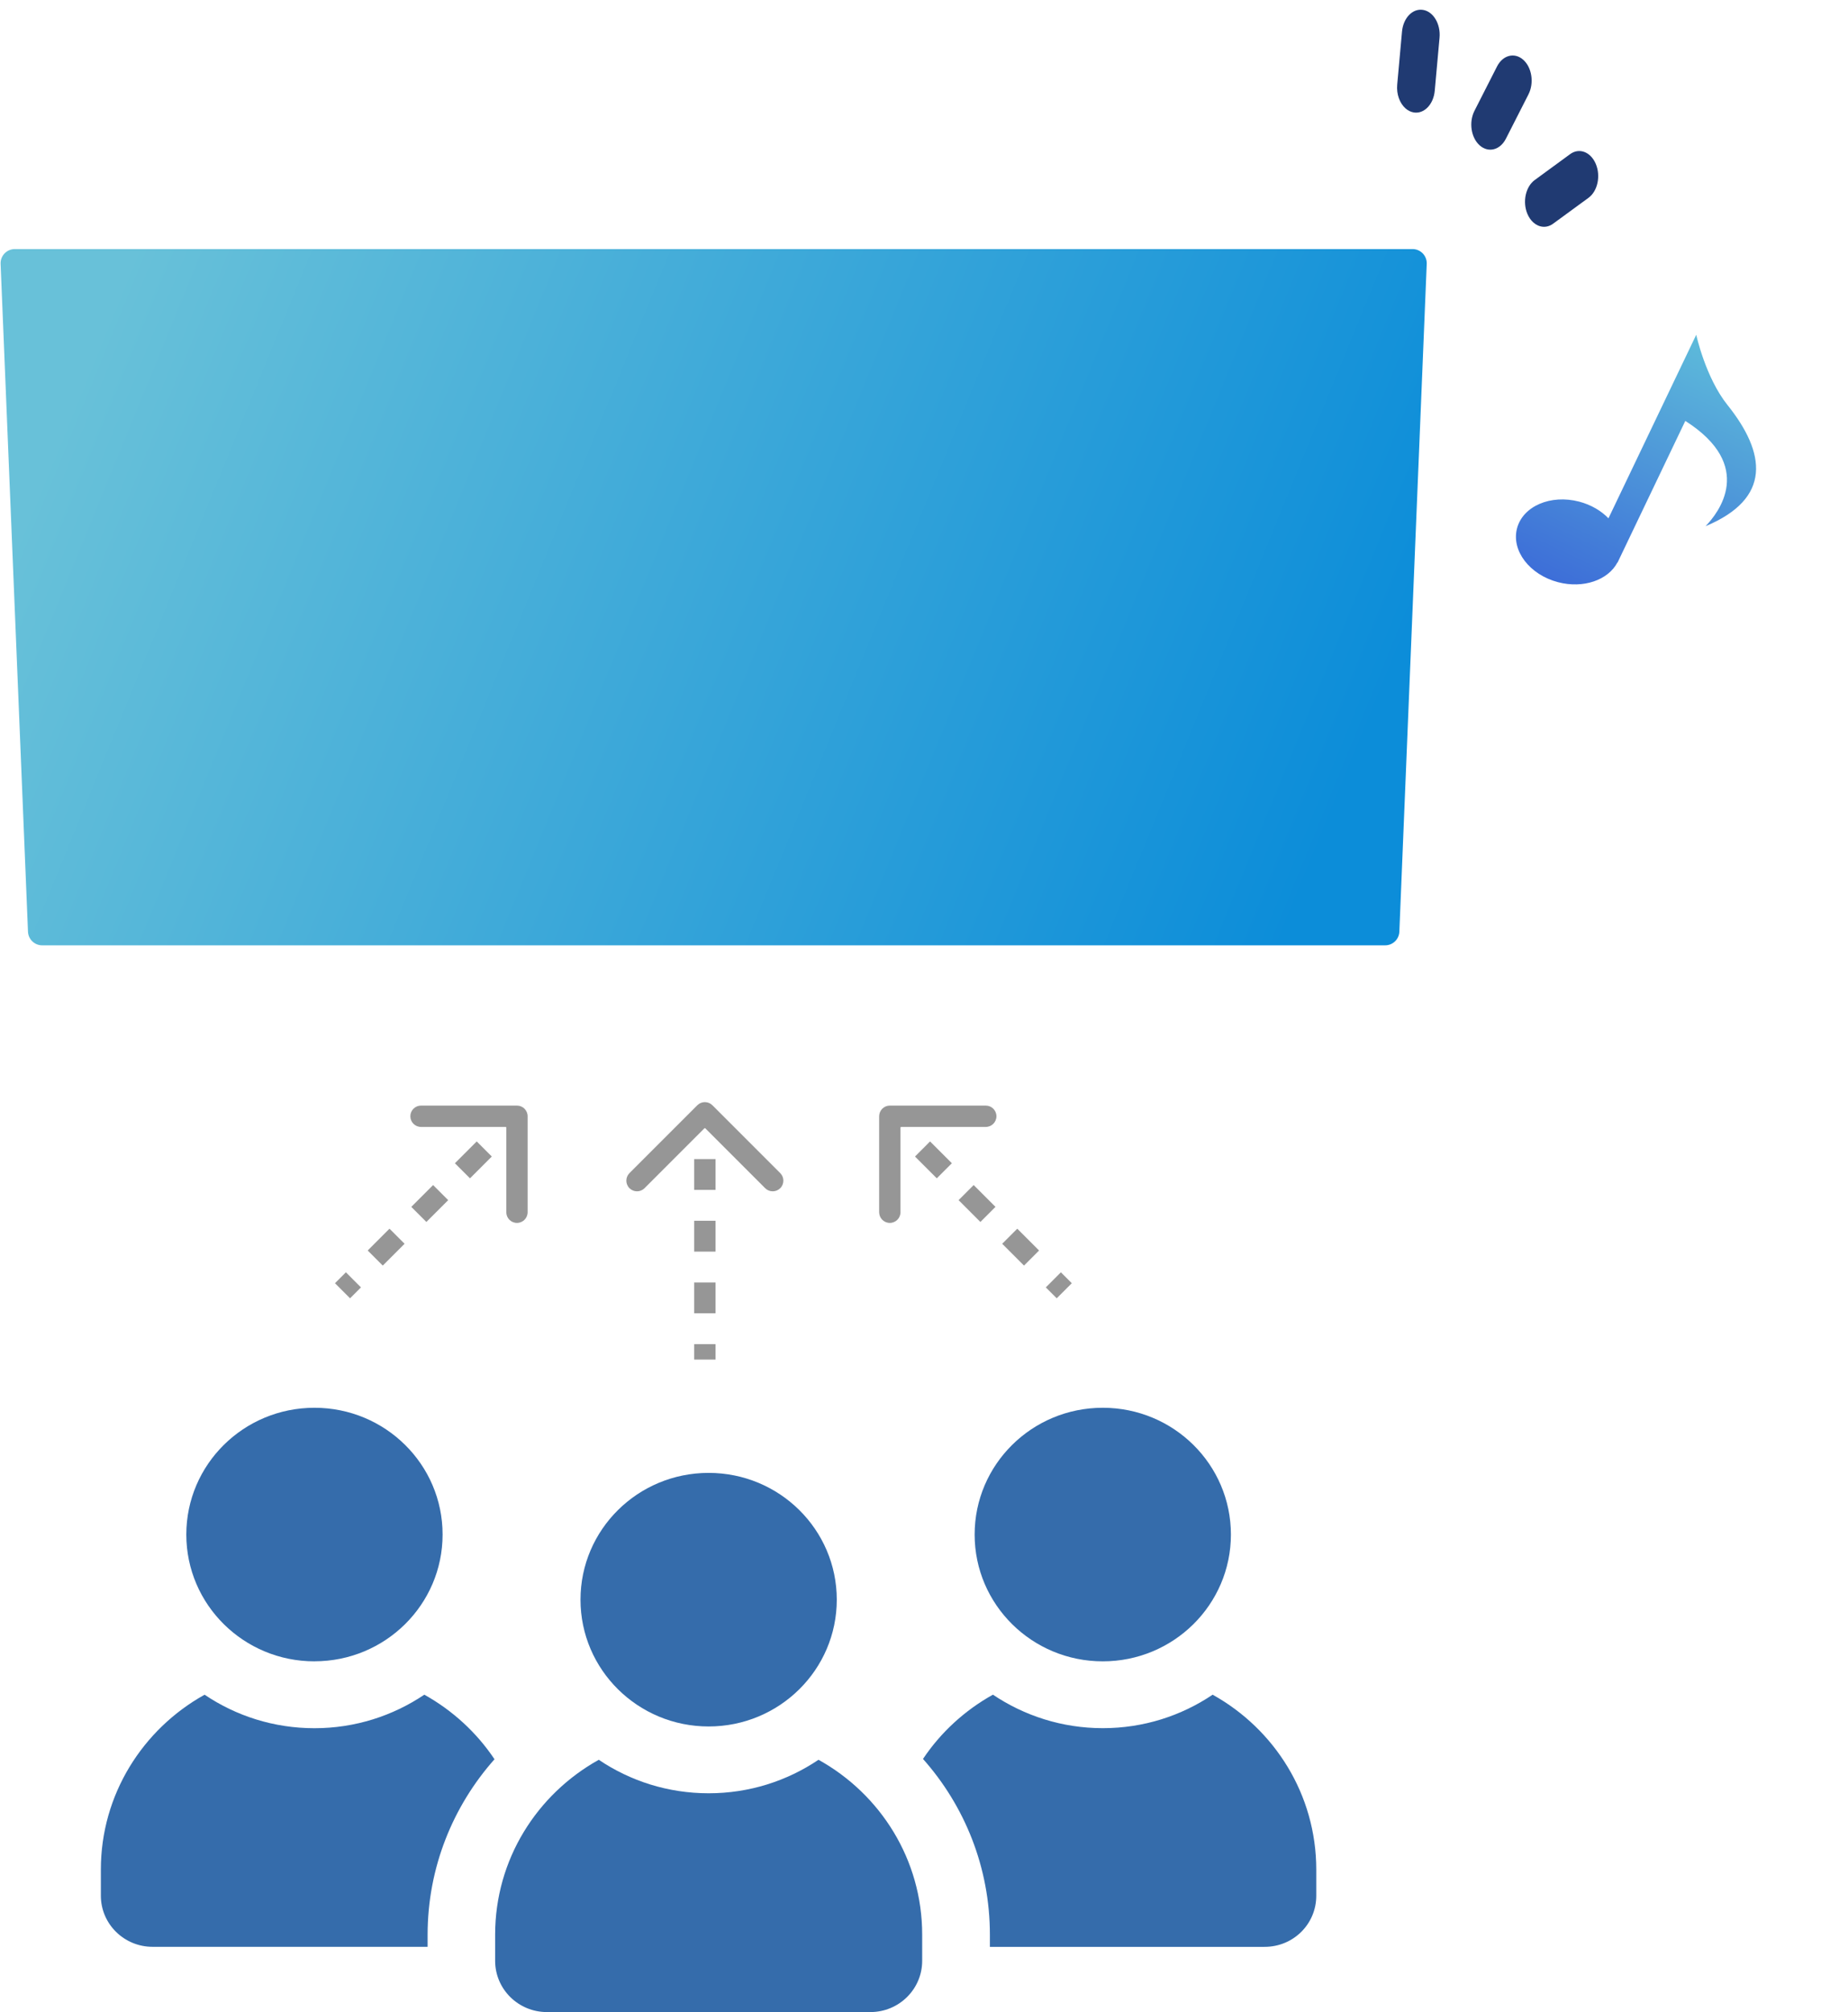 <svg width="260" height="283" viewBox="0 0 260 283" fill="none" xmlns="http://www.w3.org/2000/svg">
<g clip-path="url(#clip0_3766_1177)">
<path d="M243.039 56.956C239.948 53.092 238.648 47.085 238.648 47.085L237.252 50.004L226.299 72.897C225.265 71.836 223.846 70.99 222.176 70.553C218.166 69.502 214.252 71.19 213.432 74.318C212.614 77.448 215.2 80.837 219.211 81.885C222.771 82.816 226.25 81.589 227.56 79.109L227.581 79.119L237.111 59.198C247.041 65.532 241.738 72.168 239.961 74.008C249.297 70.107 248.462 63.732 243.039 56.956Z" fill="url(#paint0_linear_3766_1177)"/>
</g>
<g clip-path="url(#clip1_3766_1177)">
<path d="M44.241 233.659C54.2 233.659 62.269 225.678 62.269 215.826C62.269 205.975 54.2 198 44.241 198C34.281 198 26.213 205.981 26.213 215.833C26.213 225.685 34.288 233.665 44.241 233.665V233.659Z" fill="#356CAB"/>
<path d="M59.696 238.358C55.283 241.325 49.966 243.07 44.241 243.07C38.516 243.07 33.193 241.332 28.786 238.358C20.087 243.19 14.19 252.399 14.19 262.956V266.622C14.19 270.616 17.47 273.816 21.463 273.816H60.161V272.122C60.161 262.673 63.727 254.018 69.573 247.435C67.07 243.687 63.676 240.569 59.696 238.352V238.358Z" fill="#356CAB"/>
<path d="M137.125 215.833C137.125 225.685 145.199 233.665 155.153 233.665C165.106 233.665 173.18 225.685 173.18 215.833C173.18 205.981 165.112 198 155.153 198C145.193 198 137.125 205.981 137.125 215.833Z" fill="#356CAB"/>
<path d="M170.614 238.352C166.207 241.325 160.884 243.064 155.159 243.064C149.434 243.064 144.11 241.319 139.697 238.352C135.737 240.557 132.355 243.656 129.859 247.391C135.705 253.974 139.271 262.629 139.271 272.128V273.822H177.918C181.962 273.822 185.19 270.622 185.19 266.629V262.963C185.19 252.399 179.313 243.196 170.614 238.358V238.352Z" fill="#356CAB"/>
<path d="M81.672 224.991C81.672 234.843 89.747 242.824 99.7 242.824C109.653 242.824 117.728 234.843 117.728 224.991C117.728 215.14 109.659 207.159 99.7 207.159C89.74 207.159 81.672 215.14 81.672 224.991Z" fill="#356CAB"/>
<path d="M115.155 247.511C110.742 250.484 105.425 252.222 99.7 252.222C93.975 252.222 88.651 250.484 84.245 247.511C75.546 252.342 69.662 261.539 69.662 272.102V275.787C69.662 279.768 72.922 282.994 76.947 282.994H122.459C126.484 282.994 129.744 279.768 129.744 275.787V272.102C129.744 261.533 123.86 252.336 115.161 247.511H115.155Z" fill="#356CAB"/>
</g>
<path d="M0.085 37.113C0.039 35.977 0.947 35.031 2.084 35.031H198.732C199.868 35.031 200.776 35.977 200.73 37.113L196.878 131.042C196.834 132.113 195.952 132.96 194.879 132.96H5.936C4.863 132.96 3.982 132.113 3.938 131.042L0.085 37.113Z" fill="url(#paint1_linear_3766_1177)"/>
<path d="M208.181 20.449C209.403 21.535 211.054 21.112 211.871 19.507L215.042 13.279C215.859 11.674 215.533 9.495 214.31 8.408C213.088 7.322 211.437 7.746 210.62 9.35L207.45 15.579C206.633 17.184 206.958 19.363 208.181 20.449Z" fill="#203A72"/>
<path d="M214.897 30.09C215.109 30.59 215.402 30.997 215.738 31.296C216.544 32.011 217.616 32.122 218.516 31.46L223.491 27.822C224.774 26.884 225.234 24.752 224.517 23.055C223.796 21.347 222.174 20.744 220.897 21.684L215.923 25.323C214.64 26.26 214.18 28.393 214.897 30.09Z" fill="#203A72"/>
<path d="M196.577 11.903C196.452 13.254 196.935 14.525 197.74 15.24C198.077 15.539 198.472 15.745 198.903 15.815C200.363 16.052 201.684 14.686 201.858 12.762L202.533 5.304C202.707 3.384 201.668 1.622 200.207 1.392C198.747 1.155 197.425 2.521 197.252 4.445L196.577 11.903Z" fill="#203A72"/>
<path d="M100.229 155.451C99.643 154.865 98.693 154.865 98.107 155.451L88.561 164.997C87.976 165.583 87.976 166.533 88.561 167.118C89.147 167.704 90.097 167.704 90.683 167.118L99.168 158.633L107.653 167.118C108.239 167.704 109.189 167.704 109.775 167.118C110.36 166.533 110.36 165.583 109.775 164.997L100.229 155.451ZM100.668 191.221L100.668 189.051L97.668 189.051L97.668 191.221L100.668 191.221ZM100.668 184.713L100.668 180.374L97.668 180.374L97.668 184.713L100.668 184.713ZM100.668 176.036L100.668 171.697L97.668 171.697L97.668 176.036L100.668 176.036ZM100.668 167.358L100.668 163.02L97.668 163.02L97.668 167.358L100.668 167.358ZM100.668 158.681L100.668 156.512L97.668 156.512L97.668 158.681L100.668 158.681ZM100.229 155.451C99.643 154.865 98.693 154.865 98.107 155.451L88.561 164.997C87.976 165.583 87.976 166.533 88.561 167.118C89.147 167.704 90.097 167.704 90.683 167.118L99.168 158.633L107.653 167.118C108.239 167.704 109.189 167.704 109.775 167.118C110.36 166.533 110.36 165.583 109.775 164.997L100.229 155.451ZM100.668 191.221L100.668 189.051L97.668 189.051L97.668 191.221L100.668 191.221ZM100.668 184.713L100.668 180.374L97.668 180.374L97.668 184.713L100.668 184.713ZM100.668 176.036L100.668 171.697L97.668 171.697L97.668 176.036L100.668 176.036ZM100.668 167.358L100.668 163.02L97.668 163.02L97.668 167.358L100.668 167.358ZM100.668 158.681L100.668 156.512L97.668 156.512L97.668 158.681L100.668 158.681Z" fill="#969696"/>
<path d="M74.233 157C74.233 156.172 73.562 155.5 72.733 155.5L59.233 155.5C58.405 155.5 57.733 156.172 57.733 157C57.733 157.829 58.405 158.5 59.233 158.5L71.233 158.5L71.233 170.5C71.233 171.329 71.905 172 72.733 172C73.562 172 74.233 171.329 74.233 170.5L74.233 157ZM49.251 182.604L50.785 181.07L48.664 178.948L47.13 180.482L49.251 182.604ZM53.853 178.002L56.921 174.934L54.799 172.813L51.732 175.881L53.853 178.002ZM59.989 171.866L63.056 168.798L60.935 166.677L57.867 169.745L59.989 171.866ZM66.124 165.73L69.192 162.663L67.071 160.541L64.003 163.609L66.124 165.73ZM72.26 159.595L73.794 158.061L71.673 155.939L70.139 157.473L72.26 159.595ZM74.233 157C74.233 156.172 73.562 155.5 72.733 155.5L59.233 155.5C58.405 155.5 57.733 156.172 57.733 157C57.733 157.829 58.405 158.5 59.233 158.5L71.233 158.5L71.233 170.5C71.233 171.329 71.905 172 72.733 172C73.562 172 74.233 171.329 74.233 170.5L74.233 157ZM49.251 182.604L50.785 181.07L48.664 178.948L47.13 180.482L49.251 182.604ZM53.853 178.002L56.921 174.934L54.799 172.813L51.732 175.881L53.853 178.002ZM59.989 171.866L63.056 168.798L60.935 166.677L57.867 169.745L59.989 171.866ZM66.124 165.73L69.192 162.663L67.071 160.541L64.003 163.609L66.124 165.73ZM72.26 159.595L73.794 158.061L71.673 155.939L70.139 157.473L72.26 159.595Z" fill="#969696"/>
<path d="M125.191 155.5C124.362 155.5 123.691 156.172 123.691 157L123.691 170.5C123.691 171.329 124.362 172 125.191 172C126.019 172 126.691 171.329 126.691 170.5L126.691 158.5L138.691 158.5C139.519 158.5 140.191 157.829 140.191 157C140.191 156.172 139.519 155.5 138.691 155.5L125.191 155.5ZM150.794 180.482L149.26 178.948L147.139 181.07L148.673 182.604L150.794 180.482ZM146.192 175.881L143.124 172.813L141.003 174.934L144.071 178.002L146.192 175.881ZM140.057 169.745L136.989 166.677L134.867 168.798L137.935 171.866L140.057 169.745ZM133.921 163.609L130.853 160.541L128.732 162.663L131.8 165.73L133.921 163.609ZM127.785 157.473L126.251 155.939L124.13 158.061L125.664 159.595L127.785 157.473ZM125.191 155.5C124.362 155.5 123.691 156.172 123.691 157L123.691 170.5C123.691 171.329 124.362 172 125.191 172C126.019 172 126.691 171.329 126.691 170.5L126.691 158.5L138.691 158.5C139.519 158.5 140.191 157.829 140.191 157C140.191 156.172 139.519 155.5 138.691 155.5L125.191 155.5ZM150.794 180.482L149.26 178.948L147.139 181.07L148.673 182.604L150.794 180.482ZM146.192 175.881L143.124 172.813L141.003 174.934L144.071 178.002L146.192 175.881ZM140.057 169.745L136.989 166.677L134.867 168.798L137.935 171.866L140.057 169.745ZM133.921 163.609L130.853 160.541L128.732 162.663L131.8 165.73L133.921 163.609ZM127.785 157.473L126.251 155.939L124.13 158.061L125.664 159.595L127.785 157.473Z" fill="#969696"/>
<defs>
<linearGradient id="paint0_linear_3766_1177" x1="241.038" y1="48.229" x2="223.795" y2="84.271" gradientUnits="userSpaceOnUse">
<stop stop-color="#5DBBDA"/>
<stop offset="1" stop-color="#3D6ED8"/>
</linearGradient>
<linearGradient id="paint1_linear_3766_1177" x1="12.396" y1="50.526" x2="185.32" y2="121.183" gradientUnits="userSpaceOnUse">
<stop stop-color="#68C1D9"/>
<stop offset="1" stop-color="#0C8DD9"/>
</linearGradient>
<clipPath id="clip0_3766_1177">
<rect width="39.955" height="39.955" fill="white" transform="translate(223.017 39.607) rotate(25.567)"/>
</clipPath>
<clipPath id="clip1_3766_1177">
<rect width="171" height="85" fill="white" transform="translate(14.19 198)"/>
</clipPath>
</defs>
</svg>
